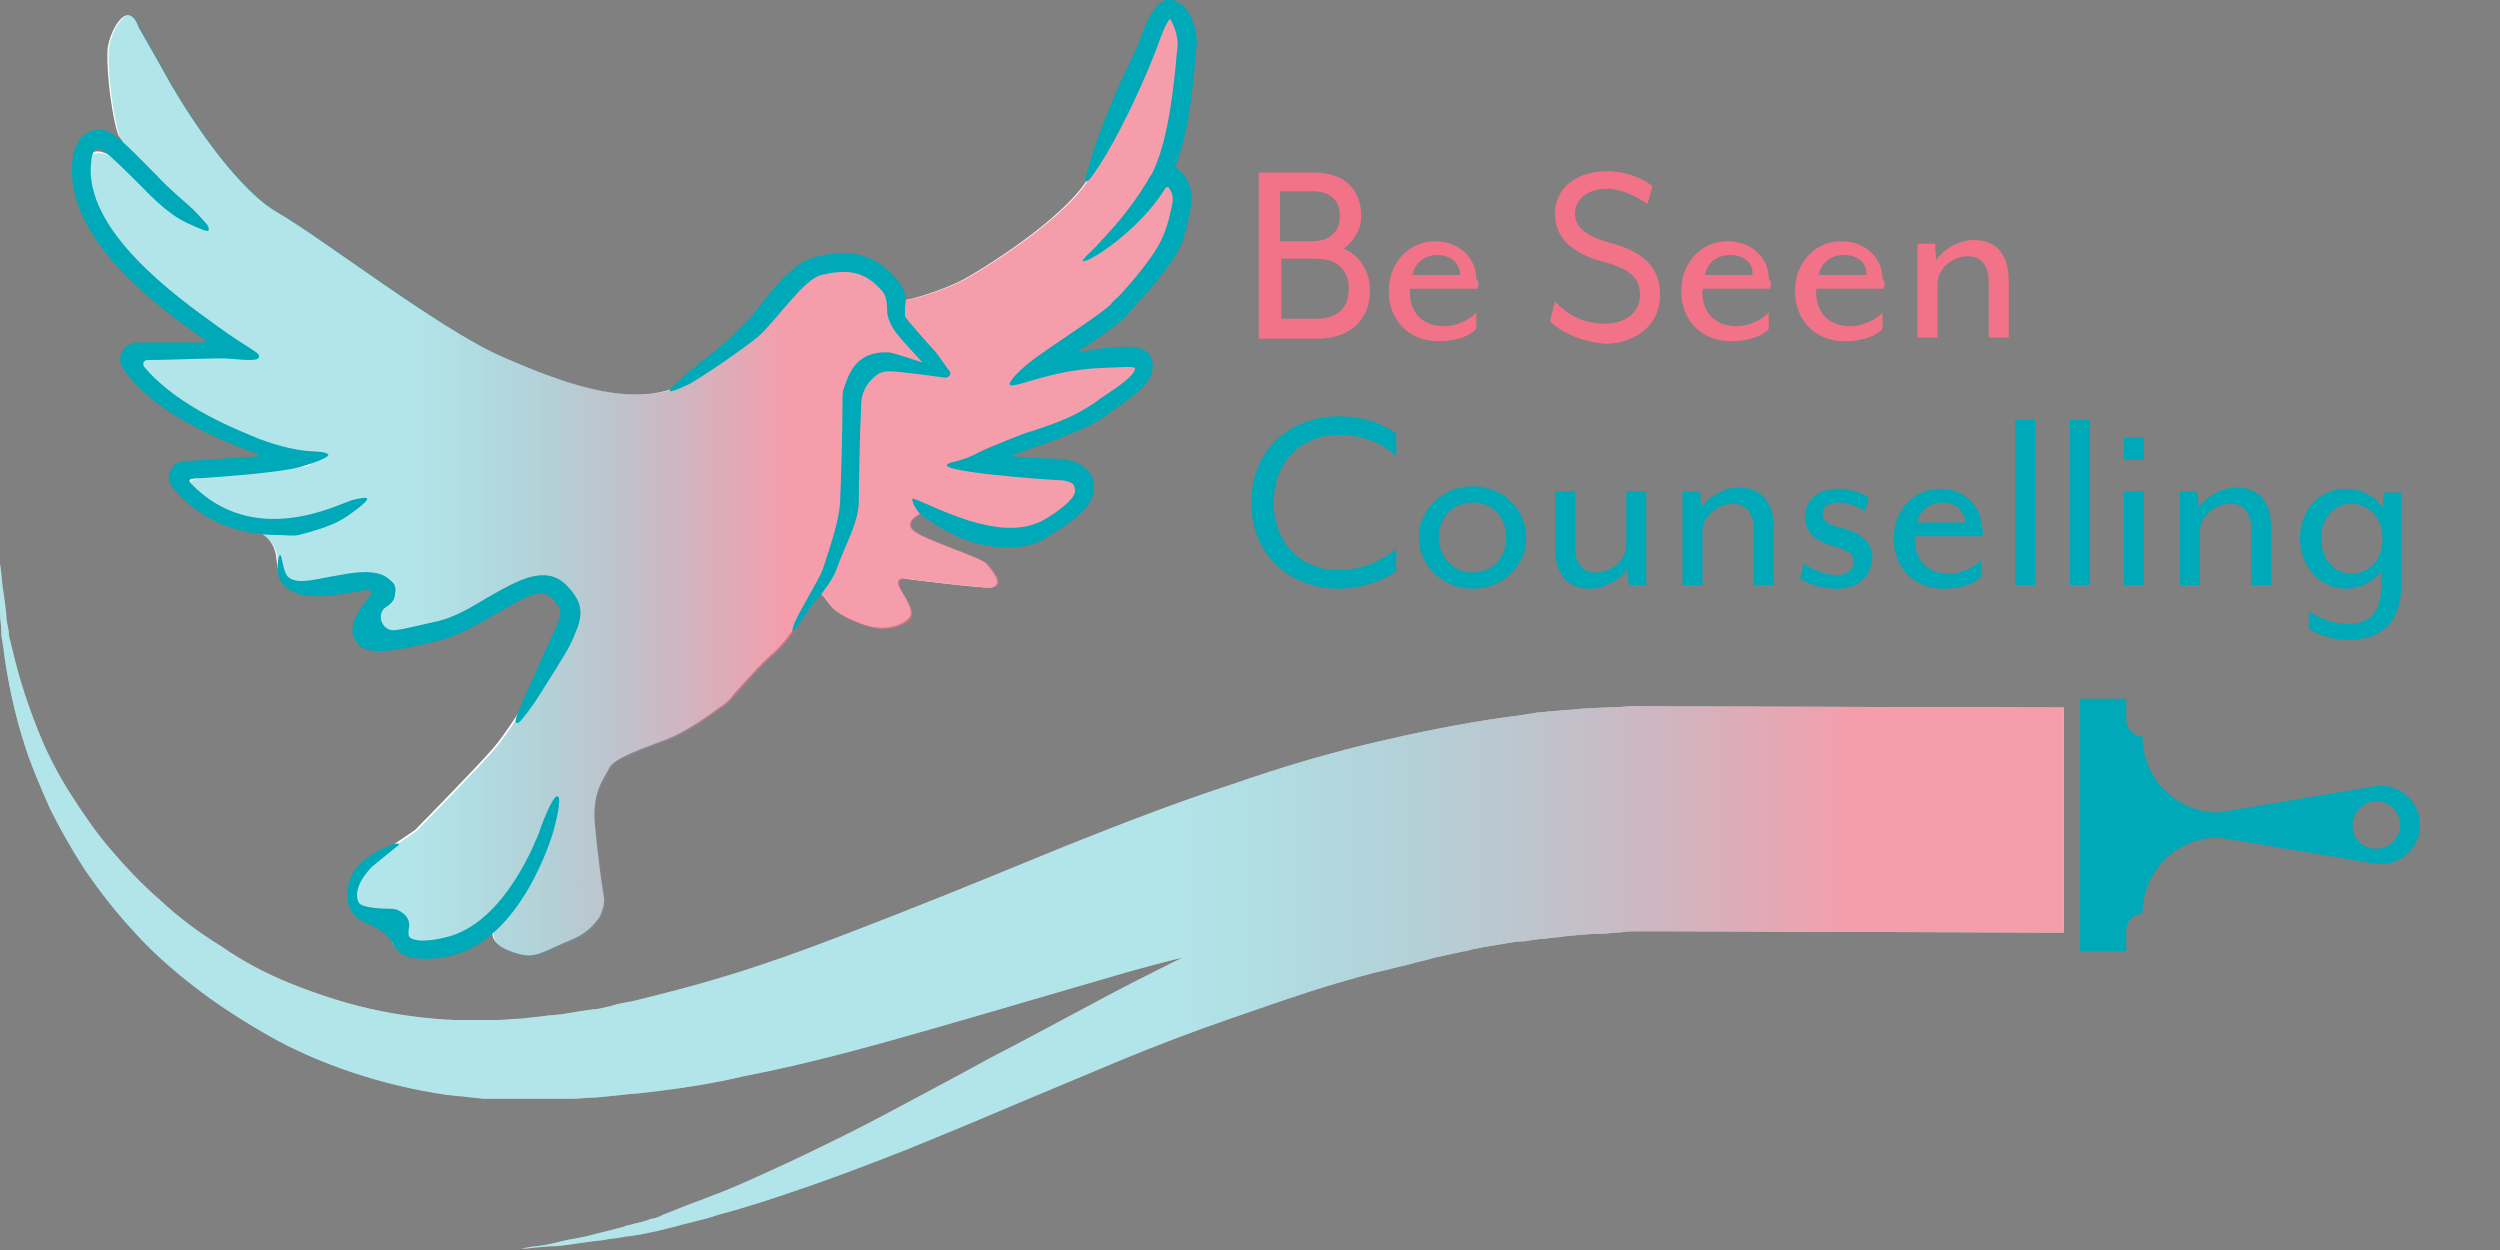 <?xml version="1.0" encoding="utf-8"?>
<!-- Generator: Adobe Illustrator 27.0.0, SVG Export Plug-In . SVG Version: 6.00 Build 0)  -->
<svg version="1.1" xmlns="http://www.w3.org/2000/svg" xmlns:xlink="http://www.w3.org/1999/xlink" x="0px" y="0px"
	 viewBox="0 0 200 100" style="enable-background:new 0 0 200 100;" xml:space="preserve">
<rect x="0" y="0" width="200" height="100" fill="#808080" stroke="none"/>
<style type="text/css">
	.st0{fill:#FFFFFF;}
	.st1{fill:#F27387;}
	.st2{fill:#00A9B7;}
	.st3{fill:url(#SVGID_1_);}
	.st4{fill:#00A9B7;stroke:#231F20;stroke-miterlimit:10;}
	.st5{fill:url(#XMLID_00000108269386203459553640000015032264964727735478_);}
	.st6{fill:none;stroke:#231F20;stroke-miterlimit:10;}
</style>
<g id="Layer_4">
</g>
<g id="Layer_2">
	<path id="XMLID_00000137815426418284515500000005485878752727206036_" class="st0" d="M164.7,56.6
		C164.7,56.6,164.7,56.6,164.7,56.6c-0.2,0-0.4,0-0.6,0c-0.2,0-0.5,0-0.7,0c-1,0-31.6-0.1-32.9-0.1c-1.2,0.1-2.6,0.1-4,0.2
		c-0.7,0.1-1.5,0.1-2.3,0.2c-0.4,0-0.8,0.1-1.2,0.1c-0.4,0.1-0.8,0.1-1.2,0.2c-3.3,0.4-7.1,1.1-11,2c-4,0.9-8.1,2.1-12.4,3.6
		c-4.3,1.4-8.7,3.1-13.2,4.9c-4.4,1.8-9,3.7-13.6,5.5c-4.6,1.8-9.2,3.6-13.9,5c-2.3,0.7-4.7,1.3-7.1,1.9c-0.6,0.1-1.2,0.2-1.8,0.4
		l-0.9,0.2l-0.9,0.1c-0.6,0.1-1.2,0.2-1.8,0.3c-0.6,0.1-1.2,0.1-1.8,0.2l-0.9,0.1l-0.9,0.1c-0.6,0-1.2,0.1-1.8,0.1l-0.1,0
		c0,0-0.1,0,0,0l-0.1,0l-0.2,0l-0.5,0l-0.9,0c-0.3,0-0.6,0-0.9,0l-0.8,0c-2.2-0.1-4.5-0.4-6.7-0.9c-2.2-0.5-4.3-1.2-6.3-2
		c-2-0.8-3.9-1.8-5.6-3c-1.8-1.1-3.4-2.3-4.9-3.7c-1.5-1.3-2.8-2.7-4-4.1c-1.2-1.4-2.2-2.9-3.1-4.3c-0.9-1.4-1.7-2.9-2.3-4.3
		C2.3,56.7,1.5,54.2,1,52c-0.1-0.3-0.1-0.5-0.2-0.8c-0.1-0.3-0.1-0.5-0.1-0.7c-0.1-0.5-0.2-0.9-0.2-1.4c-0.1-0.9-0.2-1.6-0.3-2.2
		C0.1,45.7,0,45.1,0,45.1s0,0.6,0,1.8c0,0.6,0,1.3,0,2.2c0,0.4,0.1,0.9,0.1,1.4c0,0.2,0,0.5,0.1,0.8c0,0.3,0.1,0.5,0.1,0.8
		c0.3,2.2,0.8,4.9,1.8,7.9c0.5,1.5,1.2,3.1,1.9,4.7c0.8,1.6,1.7,3.2,2.8,4.9c1.1,1.6,2.4,3.3,3.8,4.8c1.4,1.6,3.1,3.1,4.9,4.5
		c1.8,1.4,3.8,2.7,5.9,3.9c2.1,1.2,4.4,2.2,6.8,3c2.4,0.8,4.9,1.4,7.6,1.8c0.3,0,0.7,0.1,1,0.1c0.3,0,0.7,0.1,1,0.1l0.9,0.1l0.5,0
		l0.2,0l0.1,0l0.2,0c0.7,0,1.3,0,2,0l1,0l1,0c0.7,0,1.3,0,2,0c0.7,0,1.3-0.1,2-0.1l1-0.1l1-0.1c0.7-0.1,1.3-0.1,2-0.2
		c2.6-0.3,5.3-0.7,7.8-1.3c5.2-1,10.2-2.4,15.1-3.8c4.9-1.4,9.6-2.8,14.1-4.1c2-0.6,3.9-1.1,5.9-1.6c-2.4,1.2-4.8,2.4-7.2,3.7
		c-2.8,1.5-5.6,3-8.3,4.4c-2.7,1.5-5.4,2.9-8,4.3c-2.6,1.4-5.1,2.6-7.6,3.8c-2.4,1.1-4.7,2.2-6.9,3c-1.1,0.4-2.1,0.8-3.1,1.2
		c-0.3,0.1-0.5,0.2-0.7,0.3c-0.2,0.1-0.5,0.2-0.7,0.2c-0.5,0.2-0.9,0.3-1.4,0.4c-0.2,0.1-0.5,0.1-0.7,0.2c-0.2,0.1-0.4,0.1-0.7,0.2
		c-0.4,0.1-0.8,0.2-1.2,0.3c-0.8,0.2-1.5,0.4-2.2,0.5c-0.7,0.1-1.3,0.3-1.8,0.4c-0.5,0.1-1,0.2-1.3,0.2c-0.7,0.1-1.1,0.2-1.1,0.2
		s0.4,0,1.1-0.1c0.4,0,0.8-0.1,1.4-0.1c0.5,0,1.1-0.1,1.8-0.2c0.7-0.1,1.4-0.2,2.3-0.3c0.4-0.1,0.8-0.1,1.3-0.2
		c0.2,0,0.4-0.1,0.7-0.1c0.2,0,0.5-0.1,0.7-0.1c0.5-0.1,1-0.2,1.5-0.3c0.3-0.1,0.5-0.1,0.8-0.2c0.3-0.1,0.5-0.1,0.8-0.2
		c1-0.3,2.2-0.5,3.3-0.9c2.3-0.6,4.7-1.4,7.3-2.3c2.6-0.9,5.2-1.9,8-3c2.7-1.1,5.6-2.3,8.4-3.5c2.9-1.2,5.7-2.4,8.6-3.6
		c2.9-1.2,5.8-2.3,8.7-3.3c2.9-1,5.7-2,8.4-2.8c1.4-0.4,2.7-0.8,4.1-1.1c0.7-0.2,1.3-0.3,2-0.5c0.7-0.2,1.3-0.3,1.9-0.5
		c0.6-0.1,1.3-0.3,1.9-0.4c0.3-0.1,0.6-0.1,0.9-0.2c0.3-0.1,0.6-0.1,0.9-0.2c0.6-0.1,1.2-0.2,1.8-0.3c0.6-0.1,1.1-0.2,1.7-0.2
		c0.6-0.1,1.1-0.2,1.6-0.2c0.5-0.1,1.1-0.1,1.6-0.2c1-0.1,2-0.2,2.9-0.2c0.5,0,0.9-0.1,1.3-0.1c0.4,0,0.8-0.1,1.2-0.1
		c0.8,0,1.4,0,2.1,0c0.3,0,30.1,0.1,30.4,0.1c0.3,0,0.6,0,0.9,0c0.4,0,0.7,0,1.1,0V56.6z"/>
	<path class="st0" d="M13.7,6.8c3,5.1,6.2,8.9,8.5,10.2c3.5,2,12.9,9.3,17.9,11.5s11.7,4.8,15.6,1.5s6.9-8.3,8.3-8.7
		c1.4-0.4,3.8-1.6,5.6-0.3c1.8,1.4,2.3,2.4,2.3,2.9c0,0.5,3.5-0.7,4.9-1.4s8.6-5.1,10.4-8.5c1.8-3.3,4.2-10.3,4.5-11
		s0.8-2.3,1.7-1.7c1,0.6,1.3,2.4,1.3,3.1c0,0.7-1.3,9-1.7,9.5c-0.4,0.4-3,3.9-3.4,4.2s-2.4,2.6-2.4,2.6l3.4-3
		c0.2-0.1,0.3-0.3,0.4-0.5c0.5-0.7,1.8-2.7,2.5-2.5c0.8,0.2,0.5,1.6,0.3,2.8c-0.2,1.2-3.3,6.8-5.6,8.2c-2.3,1.4-5.8,3.6-5.8,3.6
		s-0.7,0.6,0.2,0.8c0.9,0.1,4.9-1.2,4.9-1.2s3.2-1.2,3.5-0.3c0.4,0.9-0.3,1.6-0.8,2c-0.5,0.4-5.3,3.5-6.7,3.8
		c-1.5,0.3-5.4,1.6-5.5,2.1c-0.1,0.5,0.7,0.9,1.6,0.8c0.8,0,5.6-0.2,6.2,0.4c0.6,0.5,0.9,1.3,0.5,2c-0.4,0.7-2.2,2.3-3,2.4
		c-0.8,0.1-4.3,0.6-5.4,0.4c-1.1-0.2-2.9-1-3.4-1.1s-0.9-0.3-0.9-0.3s-1.3,0.6-0.6,1.3c0.6,0.7,5.5,2.2,5.9,2.7
		c0.4,0.5,1.5,1.7,0.4,1.9c-0.6,0.1-6.9-0.7-6.9-0.7s-0.8-0.2-0.5,0.6c0.4,0.8,1.2,1.8,0.9,2.4c-0.4,0.6-1.5,1-2.6,0.9
		c-1.1-0.1-2.9-0.9-3.5-1.5c-0.6-0.6-0.9-1.3-1.2-1.2s-2.2,3.4-3.5,4.6c-1.2,1-3.1,3.2-3.6,3.8c-0.1,0.1-0.2,0.2-0.3,0.3
		c-0.7,0.5-3.1,2.4-5.2,3.1c-2.4,0.9-3.9,1.5-4.2,2.2s-1.4,1.8-1.1,4.6c0.2,2.1,0.5,4.5,0.7,5.6c0.1,0.6-0.1,1.1-0.3,1.6
		c-0.4,0.6-1,1.3-2.1,1.8c-2,0.8-2.9,1.5-4,1.3s-2.6-0.8-2.5-1.8c0.1-1,2-4.3,2-4.3l-2.6,3.5c-0.1,0.1-0.2,0.2-0.3,0.4
		c-0.6,0.6-2.8,2.4-4.5,2.4c-2.1,0-2.9-1.2-2.7-1.9c0.1-0.7-1.1-1.2-1.5-1.1c-0.4,0-1.9-0.3-1.8-1.2c0.1-1,1-2.7,1.8-3.5
		c1.2-1.1,3-2.2,3.4-2.5c0.4-0.4,5.3-5.4,6.3-6.6c1.3-1.5,4.3-6.3,5-8.3c0.6-1.7,0.9-3.1,0.2-4s-2.4-1.2-3.1-0.7
		c-0.7,0.5-4.6,2.9-6.6,3.4c-2,0.5-5.4,1.2-5.6,0.6s-0.6-1.5,0.2-2.3c0.8-0.8,1.1-1.4,1.1-1.7c0-0.3-1.4-1.1-2.3-0.8
		c-0.9,0.3-5,0.8-5.7,0.5c-0.4-0.2-0.5-1.1-0.6-1.9c-0.1-1-0.7-1.8-1.6-2.1c-0.5-0.2-1-0.3-1.5-0.4c-1.2-0.1-2.2-0.4-3-1.5
		c-0.8-1-2.3-1.4-1.3-2c0.9-0.6,4.4-1.2,5-1.2s3.9-0.2,3.9-0.2s1.9,0.2,0.8-0.6c-1-0.6-5.8-1.8-7.1-2.2c-0.2-0.1-0.5-0.2-0.7-0.3
		c-1.2-0.8-5.6-3.5-5.8-4.4c-0.3-1,0.7-1.2,1.8-1.2c1.1,0,2.7-0.1,3.9,0c1.2,0.1,1.7-0.2,0.7-1.3c-1-1-8.6-5.6-9.2-8.3
		s-1.9-5.3-1.3-6.1c0.6-0.9,1.4-0.9,2.5-0.1c1.1,0.8,4,4.1,4.3,4.2c0.2,0.1-3.2-4.9-3.9-5.9c-0.1-0.1-0.2-0.3-0.2-0.4
		C9.1,9.8,8.5,6.3,8.6,4c0.1-1.4,1.6-4.3,2.5-1.8C11.1,2.2,13.1,5.7,13.7,6.8z"/>
	<g>
		<path class="st1" d="M100.7,13.8h4.4c2.7,0,3.8,1.6,3.8,3.5c0,1-0.6,2-1.4,2.6c1.3,0.5,2.1,1.9,2.1,3.3c0,2.1-1.3,3.9-4.3,3.9
			h-4.6V13.8z M105,19.3c1.6,0,2.2-1,2.2-2c0-1-0.5-2-2.2-2h-2.6v4H105z M105.3,25.5c2,0,2.6-1.2,2.6-2.4c0-1.2-0.6-2.4-2.6-2.4
			h-2.8v4.8H105.3z"/>
		<path class="st1" d="M118.2,23.1h-5.4c-0.1,1.2,0.4,3,2.8,3c0.8,0,2-0.5,2.5-1.1v1.3c-0.6,0.7-1.9,1-3,1c-2.4,0-4-1.7-4-4
			c0-2.4,1.7-4,3.7-4c2,0,3.3,1.4,3.3,3C118.3,22.5,118.3,22.8,118.2,23.1z M115,20.4c-0.9,0-1.8,0.5-2,1.6h3.8c0,0,0-0.1,0-0.2
			C116.7,21.1,116.1,20.4,115,20.4z"/>
		<path class="st1" d="M124,25.7l0.4-1.6c0.8,0.9,2.1,1.8,4,1.8c1.6,0,2.8-0.9,2.8-2.3c0-1.3-0.7-2.1-3.1-2.7
			c-2.5-0.7-3.7-2-3.7-3.8c0-1.9,1.5-3.4,4.2-3.4c1.5,0,2.9,0.6,3.6,1.2l-0.4,1.4c-0.9-0.6-2.1-1.2-3.2-1.2c-1.6,0-2.6,0.8-2.6,2
			c0,0.9,0.6,1.7,2.7,2.3c2.8,0.7,4.1,2,4.1,4.2c0,2.6-2.2,3.9-4.4,3.9C126.3,27.3,124.8,26.5,124,25.7z"/>
		<path class="st1" d="M141.6,23.1h-5.4c-0.1,1.2,0.4,3,2.8,3c0.8,0,2-0.5,2.5-1.1v1.3c-0.6,0.7-1.9,1-3,1c-2.4,0-4-1.7-4-4
			c0-2.4,1.7-4,3.7-4c2,0,3.3,1.4,3.3,3C141.7,22.5,141.7,22.8,141.6,23.1z M138.4,20.4c-0.9,0-1.8,0.5-2,1.6h3.8c0,0,0-0.1,0-0.2
			C140.2,21.1,139.6,20.4,138.4,20.4z"/>
		<path class="st1" d="M150.7,23.1h-5.4c-0.1,1.2,0.4,3,2.8,3c0.8,0,2-0.5,2.5-1.1v1.3c-0.6,0.7-1.9,1-3,1c-2.4,0-4-1.7-4-4
			c0-2.4,1.7-4,3.7-4c2,0,3.3,1.4,3.3,3C150.8,22.5,150.8,22.8,150.7,23.1z M147.5,20.4c-0.9,0-1.8,0.5-2,1.6h3.8c0,0,0-0.1,0-0.2
			C149.3,21.1,148.7,20.4,147.5,20.4z"/>
		<path class="st1" d="M159.1,27v-4.4c0-1.4-0.6-2.1-1.7-2.1c-1.1,0-2.4,0.9-2.4,2.2V27h-1.6v-7.5h1.4l0.1,1.3
			c0.5-0.8,1.8-1.6,3-1.6c2,0,2.8,1.4,2.8,3.3V27H159.1z"/>
	</g>
	<g>
		<path class="st2" d="M100.1,40.2c0-4.3,3.2-6.9,7-6.9c1.7,0,3.5,0.5,4.6,1.4v1.8c-1.1-1-2.5-1.7-4.6-1.7c-3,0-5.2,2.1-5.2,5.4
			c0,3.3,2.2,5.4,5.2,5.4c2,0,3.5-0.8,4.6-1.7v1.8c-1.1,0.8-2.9,1.4-4.6,1.4C103.3,47.1,100.1,44.5,100.1,40.2z"/>
		<path class="st2" d="M117.8,47.1c-2.4,0-4.3-1.9-4.3-4.1c0-2.2,1.9-4.1,4.3-4.1s4.3,1.8,4.3,4.1C122.1,45.3,120.2,47.1,117.8,47.1
			z M117.8,40.2c-1.6,0-2.7,1.2-2.7,2.8c0,1.6,1.2,2.8,2.7,2.8c1.6,0,2.7-1.2,2.7-2.8C120.5,41.4,119.4,40.2,117.8,40.2z"/>
		<path class="st2" d="M130.3,46.8l-0.1-1.3c-0.5,0.8-1.8,1.6-3,1.6c-2,0-2.8-1.4-2.8-3.3v-4.5h1.6v4.4c0,1.4,0.6,2.1,1.7,2.1
			c1.1,0,2.4-0.9,2.4-2.2v-4.3h1.6v7.5H130.3z"/>
		<path class="st2" d="M140.3,46.8v-4.4c0-1.4-0.6-2.1-1.7-2.1c-1.1,0-2.4,0.9-2.4,2.2v4.3h-1.6v-7.5h1.4l0.1,1.3
			c0.5-0.8,1.8-1.6,3-1.6c2,0,2.8,1.4,2.8,3.3v4.5H140.3z"/>
		<path class="st2" d="M146.9,47.1c-1.6,0-2.7-0.7-2.9-0.8l0.3-1.2c0.5,0.3,1.5,0.9,2.6,0.9c0.9,0,1.4-0.4,1.4-1.1
			c0-0.5-0.4-0.9-1.6-1.2c-1.6-0.4-2.3-1.3-2.3-2.3c0-1.2,0.8-2.3,2.7-2.3c1.2,0,2.3,0.6,2.4,0.7l-0.3,1.1c-0.6-0.4-1.4-0.7-2.1-0.7
			c-0.9,0-1.3,0.4-1.3,0.9c0,0.6,0.5,0.9,1.4,1.1c1.8,0.4,2.6,1.3,2.6,2.4C149.7,46.1,148.7,47.1,146.9,47.1z"/>
		<path class="st2" d="M158.6,42.9h-5.4c-0.1,1.2,0.4,3,2.8,3c0.8,0,2-0.5,2.5-1.1v1.3c-0.6,0.7-1.9,1-3,1c-2.4,0-4-1.7-4-4
			c0-2.4,1.7-4,3.7-4c2,0,3.3,1.4,3.3,3C158.7,42.3,158.6,42.6,158.6,42.9z M155.4,40.2c-0.9,0-1.8,0.5-2,1.6h3.8c0,0,0-0.1,0-0.2
			C157.1,40.9,156.5,40.2,155.4,40.2z"/>
		<path class="st2" d="M161.2,46.8V33.6h1.6v13.2H161.2z"/>
		<path class="st2" d="M165.6,46.8V33.6h1.6v13.2H165.6z"/>
		<path class="st2" d="M169.9,36.8V35h1.6v1.8H169.9z M169.9,46.8v-7.5h1.6v7.5H169.9z"/>
		<path class="st2" d="M180.1,46.8v-4.4c0-1.4-0.6-2.1-1.7-2.1c-1.1,0-2.4,0.9-2.4,2.2v4.3h-1.6v-7.5h1.4l0.1,1.3
			c0.5-0.8,1.8-1.6,3-1.6c2,0,2.8,1.4,2.8,3.3v4.5H180.1z"/>
		<path class="st2" d="M187.8,51.2c-1.1,0-2.3-0.4-3.1-0.9v-1.4c1.1,0.7,1.9,1,3.3,1c1.3,0,2.5-0.7,2.5-3v-1.2
			c-0.7,0.9-1.8,1.4-2.8,1.4c-2,0-3.7-1.7-3.7-4c0-2.4,1.6-4,3.7-4c1,0,2.3,0.5,2.9,1.5l0.1-1.2h1.4v7.4
			C192.1,50.4,189.8,51.2,187.8,51.2z M188.1,40.3c-1.2,0-2.4,0.9-2.4,2.8c0,1.8,1.2,2.8,2.4,2.8c1.1,0,2.5-0.8,2.5-2.8
			C190.6,41.1,189.2,40.3,188.1,40.3z"/>
	</g>
	<linearGradient id="SVGID_1_" gradientUnits="userSpaceOnUse" x1="6.675" y1="38.858" x2="94.816" y2="38.858">
		<stop  offset="0.296" style="stop-color:#00A9B7;stop-opacity:0.3"/>
		<stop  offset="0.638" style="stop-color:#F27387;stop-opacity:0.7"/>
	</linearGradient>
	<path class="st3" d="M13.8,6.8c3,5.1,6.2,8.9,8.5,10.2c3.5,2,12.9,9.3,17.9,11.5s11.7,4.8,15.6,1.5c3.8-3.3,6.9-8.3,8.3-8.7
		s3.8-1.6,5.6-0.3c1.8,1.4,2.3,2.4,2.3,2.9c0,0.5,3.5-0.7,4.9-1.4s8.6-5.1,10.4-8.5c1.8-3.3,4.2-10.3,4.5-11s0.8-2.3,1.7-1.7
		c1,0.6,1.3,2.4,1.3,3.1c0,0.7-1.3,9-1.7,9.5c-0.4,0.4-3,3.9-3.4,4.2c-0.4,0.2-2.4,2.6-2.4,2.6l3.4-3c0.2-0.1,0.3-0.3,0.4-0.5
		c0.5-0.7,1.8-2.7,2.5-2.5c0.8,0.2,0.5,1.6,0.3,2.8s-3.3,6.8-5.6,8.2c-2.3,1.4-5.8,3.6-5.8,3.6s-0.7,0.6,0.2,0.8
		c0.9,0.1,4.9-1.2,4.9-1.2s3.2-1.2,3.5-0.3c0.4,0.9-0.3,1.6-0.8,2c-0.5,0.4-5.3,3.5-6.7,3.8c-1.5,0.3-5.4,1.6-5.5,2.1
		c-0.1,0.5,0.7,0.9,1.6,0.8c0.8,0,5.6-0.2,6.2,0.4c0.6,0.5,0.9,1.3,0.5,2s-2.2,2.3-3,2.4c-0.8,0.1-4.3,0.6-5.4,0.4
		c-1.1-0.2-2.9-1-3.4-1.1c-0.5-0.1-0.9-0.3-0.9-0.3s-1.3,0.6-0.6,1.3c0.6,0.7,5.5,2.2,5.9,2.7c0.4,0.5,1.5,1.7,0.4,1.9
		c-0.6,0.1-6.9-0.7-6.9-0.7S71.7,46.2,72,47c0.4,0.8,1.2,1.8,0.9,2.4c-0.4,0.6-1.5,1-2.6,0.9c-1.1-0.1-2.9-0.9-3.5-1.5
		c-0.6-0.6-0.9-1.3-1.2-1.2s-2.2,3.4-3.5,4.6c-1.2,1-3.1,3.2-3.6,3.8c-0.1,0.1-0.2,0.2-0.3,0.3c-0.7,0.5-3.1,2.4-5.2,3.1
		c-2.4,0.9-3.9,1.5-4.2,2.2c-0.3,0.7-1.4,1.8-1.1,4.6c0.2,2.1,0.5,4.5,0.7,5.6c0.1,0.6-0.1,1.1-0.3,1.6c-0.4,0.6-1,1.3-2.1,1.8
		c-2,0.8-2.9,1.5-4,1.3c-1.1-0.2-2.6-0.8-2.5-1.8c0.1-1,2-4.3,2-4.3l-2.6,3.5c-0.1,0.1-0.2,0.2-0.3,0.4c-0.6,0.6-2.8,2.4-4.5,2.4
		c-2.1,0-2.9-1.2-2.7-1.9c0.1-0.7-1.1-1.2-1.5-1.1c-0.4,0-1.9-0.3-1.8-1.2c0.1-1,1-2.7,1.8-3.5c1.2-1.1,3-2.2,3.4-2.5
		c0.4-0.4,5.3-5.4,6.3-6.6c1.3-1.5,4.3-6.3,5-8.3c0.6-1.7,0.9-3.1,0.2-4c-0.7-0.8-2.4-1.2-3.1-0.7c-0.7,0.5-4.6,2.9-6.6,3.4
		c-2,0.5-5.4,1.2-5.6,0.6c-0.2-0.6-0.6-1.5,0.2-2.3c0.8-0.8,1.1-1.4,1.1-1.7s-1.4-1.1-2.3-0.8c-0.9,0.3-5,0.8-5.7,0.5
		c-0.4-0.2-0.5-1.1-0.6-1.9c-0.1-1-0.7-1.8-1.6-2.1c-0.5-0.2-1-0.3-1.5-0.4c-1.2-0.1-2.2-0.4-3-1.5c-0.8-1-2.3-1.4-1.3-2
		c0.9-0.6,4.4-1.2,5-1.2s3.9-0.2,3.9-0.2s1.9,0.2,0.8-0.6c-1-0.6-5.8-1.8-7.1-2.2c-0.2-0.1-0.5-0.2-0.7-0.3
		c-1.2-0.8-5.6-3.5-5.8-4.4c-0.3-1,0.7-1.2,1.8-1.2s2.7-0.1,3.9,0c1.2,0.1,1.7-0.2,0.7-1.3c-1-1-8.6-5.6-9.2-8.3s-1.9-5.3-1.3-6.1
		s1.4-0.9,2.5-0.1c1.1,0.8,4,4.1,4.3,4.2c0.2,0.1-3.2-4.9-3.9-5.9c-0.1-0.1-0.2-0.3-0.2-0.4C9.2,9.8,8.6,6.3,8.7,4
		c0.1-1.4,1.6-4.3,2.5-1.8C11.3,2.2,13.2,5.7,13.8,6.8z"/>
	<path class="st2" d="M29.8,69.3c-1.3,1.3-1.4,2.4-1.1,2.9c0.2,0.4,1.6,0.5,2.6,0.5c0.4,0,0.8,0.2,1.1,0.5c0.3,0.3,0.4,0.7,0.3,1.1
		c0,0.2-0.1,0.5,0.1,0.7c0.1,0.1,0.7,0.5,2.8,0c4.9-1.1,7.4-8.2,7.5-8.3c0.1-0.4,1.1-3.1,1.5-3c0.4,0.1-0.2,2.3-0.3,2.7
		c-0.1,0.4-2.6,8.9-8.4,10.1c-0.8,0.2-1.4,0.2-2,0.2c-1,0-1.7-0.2-2.1-0.7c-0.1-0.1-0.2-0.2-0.3-0.4c-0.4-0.8-1.3-1.4-2.1-1.7
		c-0.6-0.2-1-0.6-1.3-1c-0.5-0.8-0.5-2.5,0.6-3.7c1.3-1.3,3.4-2,3.2-1.6"/>
	<path class="st2" d="M41.3,57.4c0.4-1.2,2.5-5.7,2.9-6.6c0.8-1.8,0.9-2-0.1-3c-0.8-0.8-2.2,0-4.4,1.3c-1.4,0.8-2.9,1.7-4.4,2.1
		c-3.6,0.9-5.5,1.2-6.5,0.5c-0.3-0.3-0.5-0.6-0.6-1.1c-0.1-1,0.7-2.1,1.4-2.9c0.2-0.2,0-0.6-0.3-0.5l-1.8,0.3
		c-3.8,0.7-4.7-0.5-5.1-1.1c-0.3-0.6-0.2-1.9,0-2c0.2,0,0.2,1.4,0.7,1.8c0.8,0.6,2.2,0.1,4.1-0.2c2-0.4,3.3-0.3,4,0.4
		c0.4,0.3,0.5,0.6,0.4,1.1c0,0,0,0.4-0.2,0.6c-0.2,0.3-0.6,0.5-0.7,0.6c-0.6,0.7,0,1.9,1,1.7c0.8-0.1,1.9-0.4,3.3-0.7
		c1.3-0.3,2.7-1.1,4-1.9c2.3-1.3,4.6-2.7,6.3-1c1.7,1.7,1.2,2.8,0.4,4.6c-0.3,0.7-2.1,3.5-2.8,4.6c-0.2,0.3-1.1,1.6-1.4,1.8
		C41.1,58,41.3,57.4,41.3,57.4z"/>
	<path class="st2" d="M22.2,42.8c-3.4,0-6.3-1.3-8.4-3.8c-0.3-0.4-0.4-0.9-0.2-1.3c0.2-0.5,0.6-0.8,1.1-0.8l5.9-0.4
		c0.1,0,0.1-0.2,0-0.2c-3.5-1.2-8.7-3.6-10.8-6.9c-0.2-0.4-0.3-0.9,0-1.3c0.2-0.4,0.7-0.7,1.1-0.7c1.2,0,3.5,0,5.4,0
		c0.1,0,0.2-0.1,0.1-0.2C12.4,24.4,5.1,19,5.8,12.8c0-0.1,0.1-1.3,0.9-2c0.4-0.3,0.9-0.5,1.5-0.4c0.3,0,0.6,0.2,0.9,0.4
		c0.9,0.6,2.1,1.9,3.4,3.2c1,1.1,2.7,2.5,3,2.8c1.1,1.2,1.2,1.2,1.2,1.6c0,0.2-0.5,0-1.6-0.5c-0.7-0.3-1.9-1-3.7-2.9
		c-1.2-1.2-2.5-2.5-3.2-3C8,12,7.9,11.9,7.9,11.9c-0.2,0-0.3,0-0.3,0.1c-0.2,0.2-0.3,0.7-0.3,0.9c-0.7,5.5,6.9,10.9,10.1,13.2
		c2.6,1.9,3.5,2.1,3.3,2.5c-0.1,0.3-1.1,0.2-2.3,0.1c-1-0.1-4.4,0.1-6.6,0.1c-0.3,0-0.4,0.3-0.3,0.5c2.7,3.3,7.8,5.2,9.2,5.8
		c3.8,1.4,4.7,0.8,5.5,1.2c0.4,0.2-1,0.7-2,1c-1.8,0.6-8.9,1-8.9,1c-0.1,0-0.2,0.2-0.1,0.3c5.1,5.4,11.9,1.7,13,1.4
		c1.6-0.4,1.4-0.1,0.4,0.7c-1.1,0.8-1.6,1.3-4.7,2.1C23.4,42.9,22.8,42.8,22.2,42.8z"/>
	<path class="st2" d="M53.6,31.3c-0.3,0,1.1-1.3,3.3-3c1.4-1.1,2.6-2.3,3.2-3c1.6-1.9,3.1-4.3,5.3-4.8c1.6-0.3,4-0.8,6.2,1.7
		c1,1.1,0.9,1.8,0.8,2.4l0,0.7c0.3,0.5,1.6,1.9,2.3,2.7c0.4,0.4,1,1.4,1.2,1.6c0.3,0.3,0,0.7-0.4,0.6c0,0-3.5-0.5-4.4-0.5
		c-0.5,0-0.9,0.2-1.2,0.5c-0.6,0.5-1,1.3-1,2.1c-0.1,1.9-0.2,6.4-0.2,8c-0.1,1.7-1.1,3.3-1.8,5.3c-0.3,0.8-1.2,2-1.7,2.5
		c-0.9,1.2-2.2,3.4-1.7,1.9c0.2-0.7,2-3.6,2.3-4.4c0.6-1.8,1.3-3.9,1.4-5.3c0.1-2.2,0.2-6.1,0.2-8.2c0-0.3,0-0.8,0.1-1
		c0.4-1.2,1-3.1,3.7-2.9c0.5,0.1,2.6,0.8,2.6,0.8c-2.2-2.4-2.5-2.7-2.8-3.8c-0.1-0.5,0.1-1.4-0.5-2c-1.5-1.7-3-1.6-4.8-1.2
		c-1.3,0.3-3.3,3.2-4.8,4.7c-0.6,0.6-3.7,2.8-5.7,4C54.7,30.9,54,31.3,53.6,31.3z"/>
	<path class="st2" d="M91.1,3.5l0-0.1c0.7-2.1,1.4-3.2,2.2-3.4c0.4-0.1,0.9,0.1,1.3,0.4c0.8,0.8,1.3,2.3,1.1,3.6
		c0,0.2-0.1,0.6-0.1,1c-0.2,2.3-0.6,6.5-2,9.3c-0.1,0.3-0.3,0.6-0.4,0.8c-1.9,3.1-5.7,5.7-6.5,5.8c-0.4,0.1,0.6-0.8,0.9-1.1
		c0.7-0.8,2.6-2.6,4.3-5.5c0.1-0.2,0.3-0.4,0.4-0.7c1.2-2.6,1.6-6.8,1.8-8.8c0-0.4,0.1-0.8,0.1-1c0.1-1-0.4-2-0.6-2.3
		c-0.3,0.3-0.7,1.3-1,2.2c-1.9,4.9-4,8.7-5.1,10.2c-0.6,0.9-0.9,0.9-0.4-0.6C87.5,11.8,88.7,8.3,91.1,3.5z"/>
	<path class="st2" d="M80.6,43.8c-3.4,0-5.7-1.8-6.9-2.6c-0.3-0.2-1-1.4-0.6-1.3c1.7,0.6,6.8,3.5,10.2,1.8c1.3-0.7,2.7-1.8,2.7-2.4
		c0-0.3-0.1-0.5-0.1-0.5c-0.2-0.3-0.8-0.4-1.5-0.4c-0.1,0-10.7-0.7-8.3-1.4c1.2-0.3,1.4-0.4,2.4-0.9c0.9-0.4,3.5-1.5,4-1.6
		c2.5-0.8,3.6-1.3,5.1-2.3l0.4-0.3c1.5-1,2.7-1.8,2.8-2.4c0-0.1,0-0.1-0.1-0.1c-0.4-0.1-1.2,0-1.6,0l-0.3,0
		c-0.9,0.1-2.6-0.1-6.8,1.2c-0.7,0.2-1.4,0.4-1.2,0c0.5-0.9,2.2-2.1,2.5-2.3c1.4-1,5.1-3.4,5.6-4c0.1-0.2,0.4-0.4,0.7-0.7
		c1.1-1.2,2.7-3.1,3.3-4.4c0.5-1,0.8-2.4,0.9-3c0.1-0.5-0.1-0.9-0.3-1.2c-0.1-0.1-0.3,0-0.4,0.1c-0.3,0.3-0.7,0.2-1,0
		c-0.3-0.3-0.3-0.8,0-1.1c0.4-0.5,0.9-0.7,1.4-0.7c0.3,0,0.8,0.1,1.2,0.7c0.5,0.6,0.7,1.4,0.6,2.3c-0.1,0.7-0.3,1.8-0.7,3
		c-0.6,1.7-2.7,3.9-3.9,5.3c-0.3,0.3-0.5,0.5-0.6,0.7c-0.4,0.4-1.8,1.5-4,2.9c1.3-0.2,2.4-0.4,2.6-0.4l0.2,0
		c1.2-0.1,3.1-0.3,3.3,1.2c0.2,1.5-1.1,2.4-3.4,4l-0.4,0.3c-1.5,1.1-4.8,2.2-7.4,3.1c-0.1,0-0.1,0.1,0,0.1c1.4,0.1,2.8,0.2,3.4,0.2
		c0.6,0,1.8,0.1,2.6,0.9c0.4,0.4,0.6,1,0.5,1.7c-0.2,1.7-3,3.2-3.5,3.5C83,43.6,81.8,43.8,80.6,43.8z"/>
	<path class="st4" d="M6.6,69.6"/>
	<path id="XMLID_00000088841947647756936790000012704083994572828857_" class="st2" d="M166.4,76.1h3.7v-1.7c0-0.7,0.6-1.3,1.3-1.3
		v0c0-3.4,2.7-6.1,6.1-6.1l12.5,2.1c1.9,0.3,3.6-1.2,3.6-3.1c0-1.9-1.7-3.4-3.6-3.1L177.5,65c-3.4,0-6.1-2.7-6.1-6.1l0,0
		c-0.7,0-1.3-0.6-1.3-1.3v-1.7h-3.7V76.1z M190.1,64.1c1,0,1.9,0.8,1.9,1.9c0,1-0.8,1.9-1.9,1.9s-1.9-0.8-1.9-1.9
		C188.2,65,189.1,64.1,190.1,64.1z"/>
	
		<linearGradient id="XMLID_00000136376997881846887410000017816878939197195707_" gradientUnits="userSpaceOnUse" x1="-9.094947e-13" y1="72.557" x2="164.7" y2="72.557">
		<stop  offset="0.565" style="stop-color:#00A9B7;stop-opacity:0.3"/>
		<stop  offset="0.901" style="stop-color:#F27387;stop-opacity:0.7"/>
	</linearGradient>
	
		<path id="XMLID_00000116927005467730585410000016532788126066552456_" style="fill:url(#XMLID_00000136376997881846887410000017816878939197195707_);" d="
		M164.7,56.6C164.7,56.6,164.7,56.6,164.7,56.6c-0.2,0-0.4,0-0.6,0c-0.2,0-0.5,0-0.7,0c-1,0-31.6-0.1-32.9-0.1
		c-1.2,0.1-2.6,0.1-4,0.2c-0.7,0.1-1.5,0.1-2.3,0.2c-0.4,0-0.8,0.1-1.2,0.1c-0.4,0.1-0.8,0.1-1.2,0.2c-3.3,0.4-7.1,1.1-11,2
		c-4,0.9-8.1,2.1-12.4,3.6c-4.3,1.4-8.7,3.1-13.2,4.9c-4.4,1.8-9,3.7-13.6,5.5c-4.6,1.8-9.2,3.6-13.9,5c-2.3,0.7-4.7,1.3-7.1,1.9
		c-0.6,0.1-1.2,0.2-1.8,0.4l-0.9,0.2l-0.9,0.1c-0.6,0.1-1.2,0.2-1.8,0.3c-0.6,0.1-1.2,0.1-1.8,0.2l-0.9,0.1l-0.9,0.1
		c-0.6,0-1.2,0.1-1.8,0.1l-0.1,0c0,0-0.1,0,0,0l-0.1,0l-0.2,0l-0.5,0l-0.9,0c-0.3,0-0.6,0-0.9,0l-0.8,0c-2.2-0.1-4.5-0.4-6.7-0.9
		c-2.2-0.5-4.3-1.2-6.3-2c-2-0.8-3.9-1.8-5.6-3c-1.8-1.1-3.4-2.3-4.9-3.7c-1.5-1.3-2.8-2.7-4-4.1c-1.2-1.4-2.2-2.9-3.1-4.3
		c-0.9-1.4-1.7-2.9-2.3-4.3C2.3,56.7,1.5,54.2,1,52c-0.1-0.3-0.1-0.5-0.2-0.8c-0.1-0.3-0.1-0.5-0.1-0.7c-0.1-0.5-0.2-0.9-0.2-1.4
		c-0.1-0.9-0.2-1.6-0.3-2.2C0.1,45.7,0,45.1,0,45.1s0,0.6,0,1.8c0,0.6,0,1.3,0,2.2c0,0.4,0.1,0.9,0.1,1.4c0,0.2,0,0.5,0.1,0.8
		c0,0.3,0.1,0.5,0.1,0.8c0.3,2.2,0.8,4.9,1.8,7.9c0.5,1.5,1.2,3.1,1.9,4.7c0.8,1.6,1.7,3.2,2.8,4.9c1.1,1.6,2.4,3.3,3.8,4.8
		c1.4,1.6,3.1,3.1,4.9,4.5c1.8,1.4,3.8,2.7,5.9,3.9c2.1,1.2,4.4,2.2,6.8,3c2.4,0.8,4.9,1.4,7.6,1.8c0.3,0,0.7,0.1,1,0.1
		c0.3,0,0.7,0.1,1,0.1l0.9,0.1l0.5,0l0.2,0l0.1,0l0.2,0c0.7,0,1.3,0,2,0l1,0l1,0c0.7,0,1.3,0,2,0c0.7,0,1.3-0.1,2-0.1l1-0.1l1-0.1
		c0.7-0.1,1.3-0.1,2-0.2c2.6-0.3,5.3-0.7,7.8-1.3c5.2-1,10.2-2.4,15.1-3.8c4.9-1.4,9.6-2.8,14.1-4.1c2-0.6,3.9-1.1,5.9-1.6
		c-2.4,1.2-4.8,2.4-7.2,3.7c-2.8,1.5-5.6,3-8.3,4.4c-2.7,1.5-5.4,2.9-8,4.3c-2.6,1.4-5.1,2.6-7.6,3.8c-2.4,1.1-4.7,2.2-6.9,3
		c-1.1,0.4-2.1,0.8-3.1,1.2c-0.3,0.1-0.5,0.2-0.7,0.3c-0.2,0.1-0.5,0.2-0.7,0.2c-0.5,0.2-0.9,0.3-1.4,0.4c-0.2,0.1-0.5,0.1-0.7,0.2
		c-0.2,0.1-0.4,0.1-0.7,0.2c-0.4,0.1-0.8,0.2-1.2,0.3c-0.8,0.2-1.5,0.4-2.2,0.5c-0.7,0.1-1.3,0.3-1.8,0.4c-0.5,0.1-1,0.2-1.3,0.2
		c-0.7,0.1-1.1,0.2-1.1,0.2s0.4,0,1.1-0.1c0.4,0,0.8-0.1,1.4-0.1c0.5,0,1.1-0.1,1.8-0.2c0.7-0.1,1.4-0.2,2.3-0.3
		c0.4-0.1,0.8-0.1,1.3-0.2c0.2,0,0.4-0.1,0.7-0.1c0.2,0,0.5-0.1,0.7-0.1c0.5-0.1,1-0.2,1.5-0.3c0.3-0.1,0.5-0.1,0.8-0.2
		c0.3-0.1,0.5-0.1,0.8-0.2c1-0.3,2.2-0.5,3.3-0.9c2.3-0.6,4.7-1.4,7.3-2.3c2.6-0.9,5.2-1.9,8-3c2.7-1.1,5.6-2.3,8.4-3.5
		c2.9-1.2,5.7-2.4,8.6-3.6c2.9-1.2,5.8-2.3,8.7-3.3c2.9-1,5.7-2,8.4-2.8c1.4-0.4,2.7-0.8,4.1-1.1c0.7-0.2,1.3-0.3,2-0.5
		c0.7-0.2,1.3-0.3,1.9-0.5c0.6-0.1,1.3-0.3,1.9-0.4c0.3-0.1,0.6-0.1,0.9-0.2c0.3-0.1,0.6-0.1,0.9-0.2c0.6-0.1,1.2-0.2,1.8-0.3
		c0.6-0.1,1.1-0.2,1.7-0.2c0.6-0.1,1.1-0.2,1.6-0.2c0.5-0.1,1.1-0.1,1.6-0.2c1-0.1,2-0.2,2.9-0.2c0.5,0,0.9-0.1,1.3-0.1
		c0.4,0,0.8-0.1,1.2-0.1c0.8,0,1.4,0,2.1,0c0.3,0,30.1,0.1,30.4,0.1c0.3,0,0.6,0,0.9,0c0.4,0,0.7,0,1.1,0V56.6z"/>
	<path class="st6" d="M14.8,97.7"/>
	<path class="st2" d="M24.2,42.8"/>
</g>
<g id="Layer_3">
</g>
</svg>
